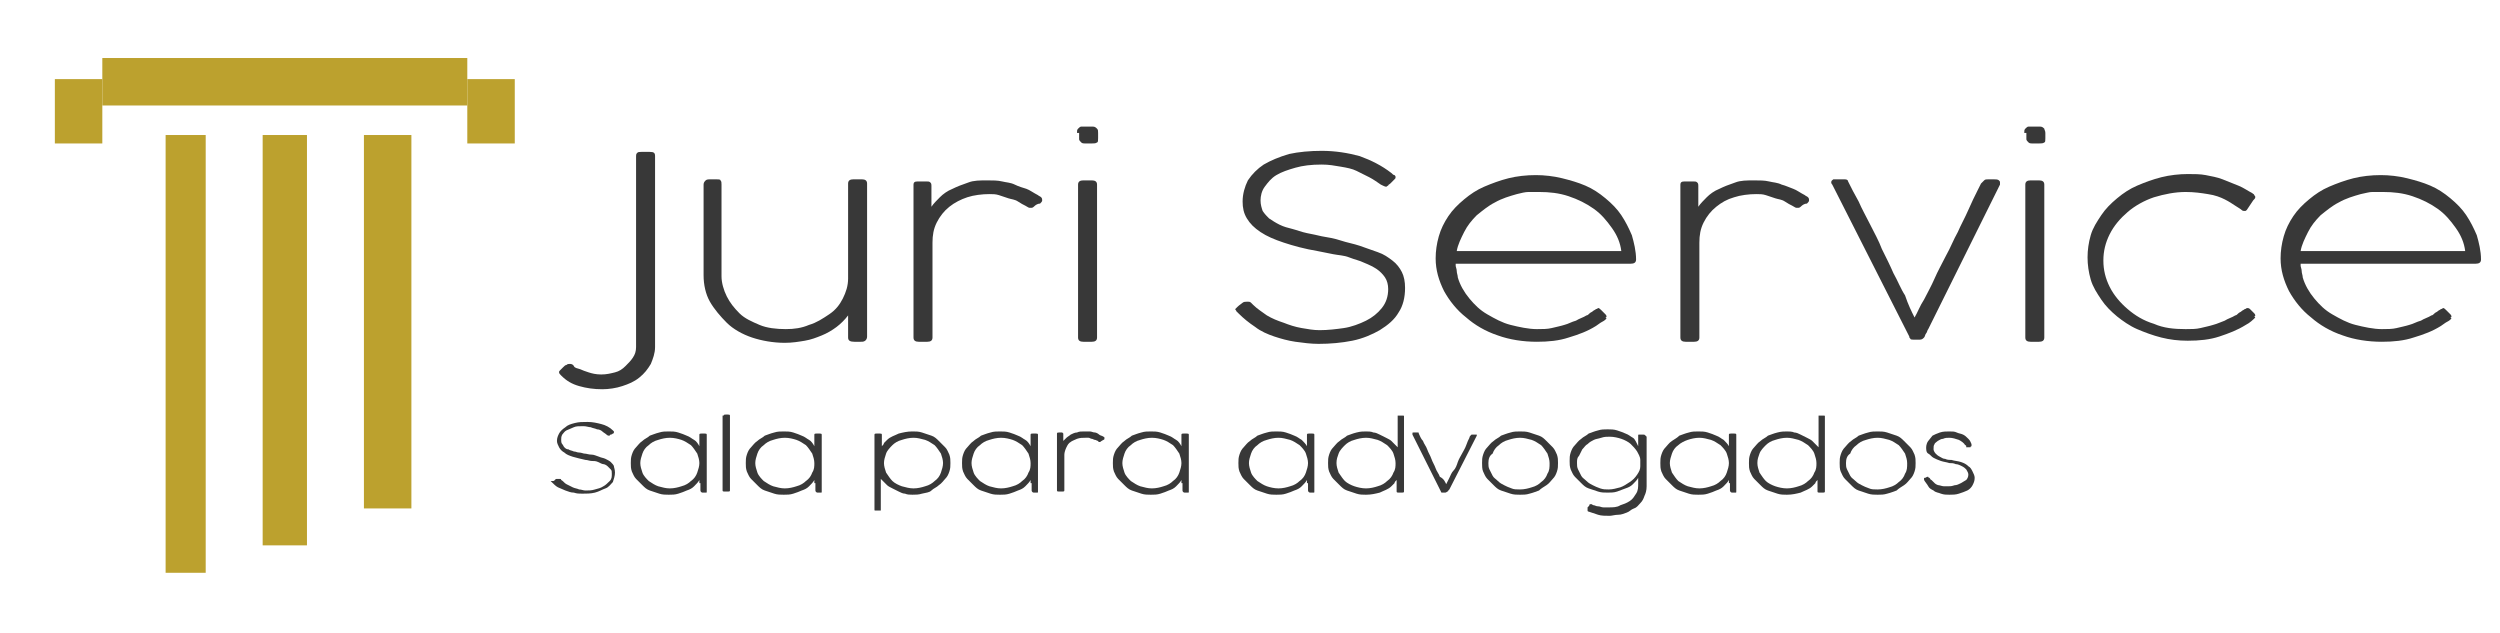 <?xml version="1.0" encoding="utf-8"?>
<!-- Generator: Adobe Illustrator 24.1.1, SVG Export Plug-In . SVG Version: 6.00 Build 0)  -->
<svg version="1.1" id="Camada_1" xmlns="http://www.w3.org/2000/svg" xmlns:xlink="http://www.w3.org/1999/xlink" x="0px" y="0px"
	 viewBox="0 0 237 60" style="enable-background:new 0 0 237 60;" xml:space="preserve">
<style type="text/css">
	.st0{fill:#BCA12E;}
	.st1{fill:#383838;}
</style>
<g>
	<rect x="5.2" y="7.5" class="st0" width="4.5" height="6.1"/>
	<rect x="9.7" y="5.5" class="st0" width="34.6" height="4.5"/>
	<rect x="44.3" y="7.5" class="st0" width="4.5" height="6.1"/>
	<rect x="15.7" y="12.8" class="st0" width="3.8" height="41.5"/>
	<rect x="24.9" y="12.8" class="st0" width="4.2" height="38.9"/>
	<rect x="34.5" y="12.8" class="st0" width="4.5" height="35.4"/>
</g>
<g>
	<path class="st1" d="M60.3,14.8c0-0.1,0-0.2,0.1-0.3c0.1-0.1,0.2-0.1,0.4-0.1h0.8c0.4,0,0.5,0.1,0.5,0.4v17.3c0,0.1,0,0.3,0,0.4
		c0,0.1,0,0.2,0,0.4c0,0.6-0.2,1.1-0.4,1.6c-0.3,0.5-0.6,0.9-1.1,1.3c-0.5,0.4-1,0.6-1.6,0.8c-0.6,0.2-1.3,0.3-1.9,0.3
		c-0.8,0-1.5-0.1-2.2-0.3s-1.2-0.5-1.7-1c-0.1-0.1-0.2-0.2-0.2-0.3c0-0.1,0-0.1,0.1-0.2c0.1-0.1,0.2-0.2,0.3-0.3
		c0.1-0.1,0.2-0.2,0.3-0.2c0.1-0.1,0.2-0.1,0.3-0.1c0.1,0,0.3,0,0.4,0.2s0.3,0.2,0.6,0.3c0.2,0.1,0.5,0.2,0.8,0.3
		c0.3,0.1,0.7,0.2,1.2,0.2c0.5,0,0.9-0.1,1.3-0.2s0.7-0.3,1-0.6s0.5-0.5,0.7-0.8c0.2-0.3,0.3-0.6,0.3-1V14.8z"/>
	<path class="st1" d="M80.4,30.6l0-0.7c-0.3,0.4-0.7,0.8-1.1,1.1s-0.9,0.6-1.4,0.8c-0.5,0.2-1,0.4-1.6,0.5c-0.6,0.1-1.2,0.2-1.9,0.2
		c-1.1,0-2.2-0.2-3.1-0.5s-1.8-0.8-2.4-1.4s-1.2-1.3-1.6-2s-0.6-1.6-0.6-2.5v-8.6c0-0.2,0.1-0.3,0.2-0.4s0.3-0.1,0.4-0.1h0.6
		c0.2,0,0.4,0,0.4,0.1c0.1,0.1,0.1,0.2,0.1,0.4v8.7c0,0.6,0.2,1.3,0.5,1.9c0.3,0.6,0.7,1.1,1.2,1.6s1.2,0.8,1.9,1.1
		c0.7,0.3,1.6,0.4,2.5,0.4c0.8,0,1.5-0.1,2.2-0.4c0.7-0.2,1.3-0.6,1.9-1s1-0.9,1.3-1.5c0.3-0.6,0.5-1.2,0.5-1.9v-9
		c0-0.3,0.2-0.4,0.5-0.4h0.8c0.3,0,0.5,0.1,0.5,0.4v14.5c0,0.3-0.2,0.5-0.5,0.5H81c-0.4,0-0.6-0.1-0.6-0.4V30.6z"/>
	<path class="st1" d="M98,19.6c0,0-0.1,0.1-0.2,0.1c-0.1,0-0.1,0-0.2,0c-0.1,0-0.2-0.1-0.4-0.2c-0.2-0.1-0.4-0.2-0.7-0.4
		s-0.6-0.2-0.9-0.3c-0.3-0.1-0.6-0.2-0.9-0.3c-0.3-0.1-0.6-0.1-0.9-0.1c-0.7,0-1.5,0.1-2.1,0.3s-1.2,0.5-1.7,0.9
		c-0.5,0.4-0.9,0.9-1.2,1.5s-0.4,1.2-0.4,1.9v9c0,0.3-0.2,0.4-0.5,0.4h-0.8c-0.3,0-0.5-0.1-0.5-0.4V17.5c0-0.2,0.1-0.3,0.4-0.3
		c0,0,0.1,0,0.1,0c0,0,0.1,0,0.1,0h0.6c0.2,0,0.3,0,0.4,0.1c0.1,0.1,0.1,0.2,0.1,0.3v2c0.2-0.3,0.5-0.6,0.8-0.9
		c0.3-0.3,0.7-0.6,1.2-0.8c0.4-0.2,0.9-0.4,1.5-0.6c0.5-0.2,1.1-0.2,1.8-0.2c0.5,0,1,0,1.4,0.1c0.4,0.1,0.8,0.1,1.2,0.3
		s0.8,0.3,1.1,0.4s0.7,0.4,1.1,0.6c0.1,0.1,0.2,0.1,0.3,0.2c0.1,0.1,0.1,0.2,0.1,0.3c0,0.1-0.1,0.2-0.2,0.3
		C98.4,19.3,98.2,19.4,98,19.6z"/>
	<path class="st1" d="M102.1,12.6c0-0.2,0-0.3,0.1-0.4c0.1-0.1,0.2-0.2,0.3-0.2h0.3h0.8c0.2,0,0.3,0.1,0.4,0.2s0.1,0.2,0.1,0.4v0.5
		c0,0.2,0,0.4-0.1,0.4c-0.1,0.1-0.3,0.1-0.5,0.1h-0.5c-0.3,0-0.4,0-0.5-0.1c-0.1-0.1-0.2-0.2-0.2-0.3V12.6z M102.2,17.5
		c0-0.3,0.2-0.4,0.5-0.4h0.8c0.3,0,0.5,0.1,0.5,0.4v14.5c0,0.3-0.2,0.4-0.5,0.4h-0.8c-0.3,0-0.5-0.1-0.5-0.4V17.5z"/>
	<path class="st1" d="M117.3,29.1c0.2-0.2,0.4-0.3,0.5-0.4c0.1-0.1,0.3-0.1,0.5-0.1c0.1,0,0.2,0,0.3,0.1s0.1,0.1,0.2,0.2
		c0.4,0.4,0.9,0.7,1.3,1c0.5,0.3,1,0.5,1.6,0.7c0.5,0.2,1.1,0.4,1.7,0.5c0.6,0.1,1.1,0.2,1.7,0.2c0.8,0,1.6-0.1,2.3-0.2
		s1.5-0.4,2.1-0.7c0.6-0.3,1.1-0.7,1.5-1.2c0.4-0.5,0.6-1.1,0.6-1.8c0-0.4-0.1-0.8-0.3-1.1c-0.2-0.3-0.5-0.6-0.8-0.8
		s-0.7-0.4-1.2-0.6c-0.4-0.2-0.9-0.3-1.4-0.5s-1-0.2-1.5-0.3c-0.5-0.1-1-0.2-1.5-0.3c-1.2-0.2-2.3-0.5-3.2-0.8s-1.6-0.6-2.2-1
		c-0.6-0.4-1-0.8-1.3-1.3c-0.3-0.5-0.4-1-0.4-1.6c0-0.7,0.2-1.4,0.5-2c0.4-0.6,0.9-1.1,1.5-1.5c0.7-0.4,1.4-0.7,2.4-1
		c0.9-0.2,2-0.3,3.1-0.3c1.3,0,2.5,0.2,3.6,0.5c1.1,0.4,2.1,0.9,3,1.6c0.1,0.1,0.2,0.2,0.3,0.2c0.1,0.1,0.1,0.1,0.1,0.2
		s0,0.1-0.1,0.2c-0.1,0.1-0.2,0.2-0.4,0.4c-0.1,0.1-0.2,0.1-0.2,0.2c-0.1,0-0.1,0.1-0.2,0.1c-0.1,0-0.3-0.1-0.5-0.2
		c-0.3-0.2-0.7-0.5-1.1-0.7c-0.4-0.2-0.8-0.4-1.2-0.6c-0.4-0.2-0.9-0.3-1.5-0.4s-1.1-0.2-1.8-0.2c-1,0-1.8,0.1-2.5,0.3
		c-0.7,0.2-1.3,0.4-1.8,0.7c-0.5,0.3-0.8,0.7-1.1,1.1s-0.4,0.9-0.4,1.3c0,0.4,0.1,0.7,0.2,1c0.2,0.3,0.4,0.5,0.6,0.7
		c0.3,0.2,0.6,0.4,1,0.6c0.4,0.2,0.8,0.3,1.2,0.4c0.4,0.1,0.9,0.3,1.4,0.4c0.5,0.1,1,0.2,1.4,0.3c0.6,0.1,1.2,0.2,1.8,0.4
		s1.2,0.3,1.8,0.5c0.6,0.2,1.1,0.4,1.7,0.6s1,0.5,1.4,0.8c0.4,0.3,0.7,0.7,0.9,1.1c0.2,0.4,0.3,0.9,0.3,1.5c0,0.9-0.2,1.7-0.6,2.3
		c-0.4,0.7-1,1.2-1.8,1.7c-0.7,0.4-1.6,0.8-2.6,1s-2.1,0.3-3.2,0.3c-0.7,0-1.5-0.1-2.2-0.2c-0.7-0.1-1.4-0.3-2-0.5
		c-0.6-0.2-1.3-0.5-1.8-0.9c-0.6-0.4-1.1-0.8-1.6-1.3c-0.1-0.1-0.1-0.1-0.2-0.2c0-0.1-0.1-0.1-0.1-0.2
		C117.2,29.2,117.2,29.2,117.3,29.1z"/>
	<path class="st1" d="M138,25.2c0,0.1,0.1,0.3,0.1,0.5c0,0.2,0.1,0.4,0.1,0.6c0.2,0.7,0.6,1.4,1.1,2s1,1.1,1.7,1.5
		c0.7,0.4,1.4,0.8,2.2,1c0.8,0.2,1.7,0.4,2.5,0.4c0.5,0,1,0,1.4-0.1s0.9-0.2,1.2-0.3c0.4-0.1,0.7-0.3,1.1-0.4c0.3-0.2,0.7-0.3,1-0.5
		c0.1,0,0.2-0.1,0.3-0.2s0.2-0.1,0.3-0.2c0.1-0.1,0.2-0.1,0.3-0.2c0.1,0,0.2-0.1,0.2-0.1c0.1,0,0.2,0.1,0.3,0.2
		c0.2,0.2,0.3,0.3,0.4,0.4c0.1,0.1,0.1,0.2,0.1,0.2c0,0,0,0.1-0.1,0.1c0,0,0.1,0.1,0.1,0.1c-0.1,0.1-0.2,0.2-0.4,0.3
		c-0.2,0.1-0.3,0.2-0.6,0.4c-0.8,0.5-1.6,0.8-2.6,1.1c-0.9,0.3-1.9,0.4-3,0.4c-1.3,0-2.6-0.2-3.7-0.6c-1.2-0.4-2.2-1-3-1.7
		c-0.9-0.7-1.6-1.6-2.1-2.5c-0.5-1-0.8-2-0.8-3.1c0-0.7,0.1-1.4,0.3-2.1c0.2-0.7,0.5-1.3,0.9-1.9c0.4-0.6,0.9-1.1,1.5-1.6
		s1.2-0.9,1.9-1.2c0.7-0.3,1.5-0.6,2.3-0.8c0.8-0.2,1.7-0.3,2.6-0.3c0.8,0,1.7,0.1,2.5,0.3c0.8,0.2,1.5,0.4,2.2,0.7
		c0.7,0.3,1.3,0.7,1.9,1.2c0.6,0.5,1.1,1,1.5,1.6c0.4,0.6,0.7,1.2,1,1.9c0.2,0.7,0.4,1.5,0.4,2.3v0c0,0,0,0,0,0c0,0,0,0,0,0
		c0,0.3-0.2,0.4-0.5,0.4H138z M143.8,18.4c-0.7,0.2-1.4,0.4-2.1,0.8c-0.6,0.3-1.2,0.8-1.7,1.2c-0.5,0.5-0.9,1-1.2,1.6
		c-0.3,0.6-0.6,1.2-0.7,1.8h15.6c-0.1-0.8-0.4-1.5-0.9-2.2c-0.5-0.7-1-1.3-1.7-1.8c-0.7-0.5-1.5-0.9-2.4-1.2s-1.8-0.4-2.8-0.4
		c-0.3,0-0.7,0-1,0C144.6,18.2,144.2,18.3,143.8,18.4z"/>
	<path class="st1" d="M170.7,19.6c0,0-0.1,0.1-0.2,0.1c-0.1,0-0.1,0-0.2,0c-0.1,0-0.2-0.1-0.4-0.2c-0.2-0.1-0.4-0.2-0.7-0.4
		s-0.6-0.2-0.9-0.3s-0.6-0.2-0.9-0.3s-0.6-0.1-0.9-0.1c-0.7,0-1.5,0.1-2.1,0.3c-0.7,0.2-1.2,0.5-1.7,0.9s-0.9,0.9-1.2,1.5
		c-0.3,0.6-0.4,1.2-0.4,1.9v9c0,0.3-0.2,0.4-0.5,0.4h-0.8c-0.3,0-0.5-0.1-0.5-0.4V17.5c0-0.2,0.1-0.3,0.4-0.3c0,0,0.1,0,0.1,0
		c0,0,0.1,0,0.1,0h0.6c0.2,0,0.3,0,0.4,0.1c0.1,0.1,0.1,0.2,0.1,0.3v2c0.2-0.3,0.5-0.6,0.8-0.9c0.3-0.3,0.7-0.6,1.2-0.8
		c0.4-0.2,0.9-0.4,1.5-0.6c0.5-0.2,1.1-0.2,1.8-0.2c0.5,0,1,0,1.4,0.1c0.4,0.1,0.8,0.1,1.2,0.3c0.4,0.1,0.8,0.3,1.1,0.4
		s0.7,0.4,1.1,0.6c0.1,0.1,0.2,0.1,0.3,0.2c0.1,0.1,0.1,0.2,0.1,0.3c0,0.1-0.1,0.2-0.2,0.3C171.1,19.3,170.9,19.4,170.7,19.6z"/>
	<path class="st1" d="M181.5,30.1c0.3-0.5,0.5-1.1,0.9-1.7c0.3-0.6,0.7-1.3,1-2c0.3-0.7,0.7-1.4,1.1-2.2c0.4-0.7,0.7-1.5,1.1-2.2
		c0.3-0.7,0.7-1.4,1-2.1s0.6-1.3,0.9-1.9c0.1-0.2,0.2-0.4,0.3-0.6c0.1-0.1,0.2-0.2,0.3-0.3c0.1-0.1,0.2-0.1,0.4-0.1
		c0.1,0,0.3,0,0.5,0c0.2,0,0.4,0,0.5,0.1s0.1,0.1,0.1,0.2c0,0,0,0.1,0,0.1c0,0,0,0.1,0,0.1l-6.8,13.7c-0.1,0.1-0.1,0.3-0.2,0.4
		s-0.1,0.3-0.2,0.4c-0.1,0.1-0.2,0.2-0.4,0.2c-0.2,0-0.4,0-0.6,0c-0.1,0-0.3,0-0.3-0.1c-0.1-0.1-0.1-0.1-0.1-0.2l-7.3-14.4
		c0,0-0.1-0.1-0.1-0.2c0-0.2,0.1-0.2,0.2-0.3c0.2,0,0.4,0,0.6,0c0.2,0,0.4,0,0.5,0c0.2,0,0.3,0.1,0.3,0.2c0.3,0.6,0.6,1.2,1,1.9
		c0.3,0.7,0.7,1.4,1.1,2.2c0.4,0.8,0.8,1.5,1.1,2.3c0.4,0.8,0.8,1.6,1.1,2.3c0.4,0.7,0.7,1.5,1.1,2.1
		C180.9,28.9,181.2,29.5,181.5,30.1z"/>
	<path class="st1" d="M191.9,12.6c0-0.2,0-0.3,0.1-0.4c0.1-0.1,0.2-0.2,0.3-0.2h0.3h0.8c0.2,0,0.3,0.1,0.4,0.2
		c0,0.1,0.1,0.2,0.1,0.4v0.5c0,0.2,0,0.4-0.1,0.4c-0.1,0.1-0.3,0.1-0.5,0.1h-0.5c-0.3,0-0.4,0-0.5-0.1c-0.1-0.1-0.2-0.2-0.2-0.3
		V12.6z M192,17.5c0-0.3,0.2-0.4,0.5-0.4h0.8c0.3,0,0.5,0.1,0.5,0.4v14.5c0,0.3-0.2,0.4-0.5,0.4h-0.8c-0.3,0-0.5-0.1-0.5-0.4V17.5z"
		/>
	<path class="st1" d="M213,19.9C212.9,19.9,212.9,19.9,213,19.9c-0.1,0.1-0.1,0.1-0.2,0.1c-0.1,0-0.2,0-0.3-0.1
		c-0.1-0.1-0.3-0.2-0.6-0.4s-0.6-0.4-1-0.6c-0.4-0.2-0.9-0.4-1.6-0.5c-0.6-0.1-1.3-0.2-2.1-0.2c-1,0-2,0.2-3,0.5
		c-0.9,0.3-1.8,0.8-2.5,1.4c-0.7,0.6-1.3,1.3-1.7,2.1c-0.4,0.8-0.6,1.6-0.6,2.5s0.2,1.7,0.6,2.5c0.4,0.8,1,1.5,1.7,2.1
		c0.7,0.6,1.5,1.1,2.5,1.4c0.9,0.4,1.9,0.5,3,0.5c0.5,0,1,0,1.4-0.1c0.4-0.1,0.9-0.2,1.2-0.3c0.4-0.1,0.8-0.3,1.1-0.4
		c0.3-0.2,0.7-0.3,1-0.5c0.1,0,0.2-0.1,0.3-0.2c0.1-0.1,0.2-0.1,0.3-0.2c0.1-0.1,0.2-0.1,0.3-0.2c0.1,0,0.2-0.1,0.2-0.1
		c0.1,0,0.2,0,0.3,0.1c0.2,0.2,0.3,0.3,0.4,0.4c0.1,0.1,0.1,0.2,0.1,0.2c0,0,0,0.1-0.1,0.1c0,0,0.1,0.1,0.1,0.1
		c-0.2,0.2-0.5,0.5-0.9,0.7c-0.8,0.5-1.6,0.8-2.5,1.1c-0.9,0.3-1.9,0.4-3,0.4c-0.9,0-1.7-0.1-2.5-0.3c-0.8-0.2-1.6-0.5-2.3-0.8
		c-0.7-0.3-1.4-0.8-1.9-1.2c-0.6-0.5-1.1-1-1.5-1.6c-0.4-0.6-0.8-1.2-1-1.9c-0.2-0.7-0.3-1.4-0.3-2.1c0-0.7,0.1-1.4,0.3-2.1
		c0.2-0.7,0.6-1.3,1-1.9c0.4-0.6,0.9-1.1,1.5-1.6s1.2-0.9,1.9-1.2c0.7-0.3,1.5-0.6,2.3-0.8c0.8-0.2,1.7-0.3,2.5-0.3
		c0.6,0,1.2,0,1.7,0.1s1.1,0.2,1.6,0.4s1,0.4,1.5,0.6c0.5,0.2,0.9,0.5,1.3,0.7v0l0,0c0.1,0.1,0.2,0.1,0.2,0.2
		c0.1,0.1,0.1,0.1,0.1,0.2c0,0.1-0.1,0.2-0.2,0.3L213,19.9z"/>
	<path class="st1" d="M218.1,25.2c0,0.1,0.1,0.3,0.1,0.5c0,0.2,0.1,0.4,0.1,0.6c0.2,0.7,0.6,1.4,1.1,2s1,1.1,1.7,1.5
		c0.7,0.4,1.4,0.8,2.2,1c0.8,0.2,1.7,0.4,2.5,0.4c0.5,0,1,0,1.4-0.1s0.9-0.2,1.2-0.3c0.4-0.1,0.7-0.3,1.1-0.4c0.3-0.2,0.7-0.3,1-0.5
		c0.1,0,0.2-0.1,0.3-0.2s0.2-0.1,0.3-0.2c0.1-0.1,0.2-0.1,0.3-0.2c0.1,0,0.2-0.1,0.2-0.1c0.1,0,0.2,0.1,0.3,0.2
		c0.2,0.2,0.3,0.3,0.4,0.4c0.1,0.1,0.1,0.2,0.1,0.2c0,0,0,0.1-0.1,0.1c0,0,0.1,0.1,0.1,0.1c-0.1,0.1-0.2,0.2-0.4,0.3
		c-0.2,0.1-0.3,0.2-0.6,0.4c-0.8,0.5-1.6,0.8-2.6,1.1c-0.9,0.3-1.9,0.4-3,0.4c-1.3,0-2.6-0.2-3.7-0.6c-1.2-0.4-2.2-1-3-1.7
		c-0.9-0.7-1.6-1.6-2.1-2.5c-0.5-1-0.8-2-0.8-3.1c0-0.7,0.1-1.4,0.3-2.1c0.2-0.7,0.5-1.3,0.9-1.9c0.4-0.6,0.9-1.1,1.5-1.6
		s1.2-0.9,1.9-1.2c0.7-0.3,1.5-0.6,2.3-0.8c0.8-0.2,1.7-0.3,2.6-0.3c0.8,0,1.7,0.1,2.5,0.3c0.8,0.2,1.5,0.4,2.2,0.7
		c0.7,0.3,1.3,0.7,1.9,1.2c0.6,0.5,1.1,1,1.5,1.6c0.4,0.6,0.7,1.2,1,1.9c0.2,0.7,0.4,1.5,0.4,2.3v0c0,0,0,0,0,0c0,0,0,0,0,0
		c0,0.3-0.2,0.4-0.5,0.4H218.1z M223.8,18.4c-0.7,0.2-1.4,0.4-2.1,0.8c-0.6,0.3-1.2,0.8-1.7,1.2c-0.5,0.5-0.9,1-1.2,1.6
		c-0.3,0.6-0.6,1.2-0.7,1.8h15.6c-0.1-0.8-0.4-1.5-0.9-2.2c-0.5-0.7-1-1.3-1.7-1.8c-0.7-0.5-1.5-0.9-2.4-1.2s-1.8-0.4-2.8-0.4
		c-0.3,0-0.7,0-1,0C224.6,18.2,224.3,18.3,223.8,18.4z"/>
</g>
<g>
	<path class="st1" d="M52.6,45.5c0.1-0.1,0.1-0.1,0.2-0.1c0,0,0.1,0,0.2,0c0,0,0.1,0,0.1,0c0,0,0.1,0,0.1,0.1
		c0.2,0.1,0.3,0.3,0.5,0.4c0.2,0.1,0.4,0.2,0.6,0.3c0.2,0.1,0.4,0.1,0.6,0.2c0.2,0,0.4,0.1,0.6,0.1c0.3,0,0.6,0,0.9-0.1
		c0.3-0.1,0.5-0.1,0.8-0.3c0.2-0.1,0.4-0.3,0.6-0.5s0.2-0.4,0.2-0.7c0-0.2,0-0.3-0.1-0.4c-0.1-0.1-0.2-0.2-0.3-0.3
		c-0.1-0.1-0.3-0.2-0.4-0.2s-0.3-0.1-0.5-0.2s-0.4-0.1-0.6-0.1c-0.2,0-0.4-0.1-0.6-0.1c-0.5-0.1-0.8-0.2-1.2-0.3
		c-0.3-0.1-0.6-0.2-0.8-0.4c-0.2-0.1-0.4-0.3-0.5-0.5c-0.1-0.2-0.2-0.4-0.2-0.6c0-0.3,0.1-0.5,0.2-0.7c0.1-0.2,0.3-0.4,0.6-0.6
		c0.2-0.2,0.5-0.3,0.9-0.4s0.7-0.1,1.2-0.1c0.5,0,0.9,0.1,1.3,0.2c0.4,0.1,0.8,0.3,1.1,0.6c0,0,0.1,0.1,0.1,0.1c0,0,0,0,0,0.1
		c0,0,0,0.1-0.1,0.1c0,0-0.1,0.1-0.2,0.1c0,0-0.1,0-0.1,0.1c0,0,0,0-0.1,0c0,0-0.1,0-0.2-0.1c-0.1-0.1-0.3-0.2-0.4-0.3
		c-0.1-0.1-0.3-0.2-0.5-0.2c-0.2-0.1-0.4-0.1-0.6-0.2c-0.2,0-0.4-0.1-0.7-0.1c-0.4,0-0.7,0-0.9,0.1s-0.5,0.2-0.7,0.3
		c-0.2,0.1-0.3,0.3-0.4,0.4c-0.1,0.2-0.1,0.3-0.1,0.5c0,0.1,0,0.3,0.1,0.4s0.1,0.2,0.2,0.3s0.2,0.2,0.4,0.2c0.1,0.1,0.3,0.1,0.5,0.2
		c0.2,0,0.3,0.1,0.5,0.1c0.2,0,0.4,0.1,0.5,0.1c0.2,0,0.4,0.1,0.7,0.1c0.2,0,0.4,0.1,0.7,0.2c0.2,0.1,0.4,0.1,0.6,0.2
		c0.2,0.1,0.4,0.2,0.5,0.3c0.1,0.1,0.3,0.3,0.3,0.4s0.1,0.3,0.1,0.6c0,0.3-0.1,0.6-0.2,0.9c-0.2,0.2-0.4,0.5-0.7,0.6s-0.6,0.3-1,0.4
		c-0.4,0.1-0.8,0.1-1.2,0.1c-0.3,0-0.5,0-0.8-0.1c-0.3,0-0.5-0.1-0.8-0.2c-0.2-0.1-0.5-0.2-0.7-0.3c-0.2-0.1-0.4-0.3-0.6-0.5
		c0,0,0,0-0.1-0.1C52.6,45.6,52.5,45.6,52.6,45.5C52.5,45.5,52.6,45.5,52.6,45.5z"/>
	<path class="st1" d="M66.3,45.8l0-0.3c-0.1,0.2-0.3,0.4-0.5,0.6c-0.2,0.2-0.4,0.3-0.7,0.4c-0.2,0.1-0.5,0.2-0.8,0.3
		c-0.3,0.1-0.6,0.1-0.9,0.1c-0.3,0-0.6,0-0.9-0.1s-0.6-0.2-0.9-0.3c-0.3-0.1-0.5-0.3-0.7-0.5s-0.4-0.4-0.6-0.6
		c-0.2-0.2-0.3-0.5-0.4-0.7c-0.1-0.3-0.1-0.5-0.1-0.8c0-0.3,0-0.5,0.1-0.8c0.1-0.3,0.2-0.5,0.4-0.7c0.2-0.2,0.3-0.4,0.6-0.6
		c0.2-0.2,0.5-0.3,0.7-0.5c0.3-0.1,0.5-0.2,0.9-0.3c0.3-0.1,0.6-0.1,0.9-0.1c0.3,0,0.6,0,0.9,0.1c0.3,0.1,0.6,0.2,0.8,0.3
		c0.3,0.1,0.5,0.3,0.7,0.4s0.4,0.4,0.5,0.6v-0.3v-0.8c0-0.1,0.1-0.1,0.2-0.1h0.3c0.1,0,0.2,0,0.2,0.1v5.4c0,0.1,0,0.1-0.1,0.1
		s-0.1,0-0.1,0h-0.2c-0.1,0-0.2-0.1-0.2-0.2V45.8z M66.3,43.9c0-0.3-0.1-0.6-0.2-0.9c-0.2-0.3-0.4-0.6-0.6-0.8
		c-0.3-0.2-0.6-0.4-0.9-0.5s-0.7-0.2-1.1-0.2h0c-0.4,0-0.8,0.1-1.1,0.2c-0.4,0.1-0.7,0.3-0.9,0.5c-0.3,0.2-0.5,0.5-0.6,0.8
		s-0.2,0.6-0.2,0.9c0,0.3,0.1,0.6,0.2,0.9s0.4,0.6,0.6,0.8c0.3,0.2,0.6,0.4,0.9,0.5c0.4,0.1,0.7,0.2,1.1,0.2c0.4,0,0.8-0.1,1.1-0.2
		c0.4-0.1,0.7-0.3,0.9-0.5c0.3-0.2,0.5-0.5,0.6-0.8C66.2,44.5,66.3,44.2,66.3,43.9z"/>
	<path class="st1" d="M68.6,39.4c0-0.1,0.1-0.1,0.2-0.1H69c0.1,0,0.2,0,0.2,0.1v7.1c0,0.1-0.1,0.1-0.2,0.1h-0.3
		c-0.1,0-0.2,0-0.2-0.1V39.4z"/>
	<path class="st1" d="M77.2,45.8l0-0.3c-0.1,0.2-0.3,0.4-0.5,0.6c-0.2,0.2-0.4,0.3-0.7,0.4c-0.2,0.1-0.5,0.2-0.8,0.3
		c-0.3,0.1-0.6,0.1-0.9,0.1c-0.3,0-0.6,0-0.9-0.1s-0.6-0.2-0.9-0.3c-0.3-0.1-0.5-0.3-0.7-0.5s-0.4-0.4-0.6-0.6
		c-0.2-0.2-0.3-0.5-0.4-0.7c-0.1-0.3-0.1-0.5-0.1-0.8c0-0.3,0-0.5,0.1-0.8c0.1-0.3,0.2-0.5,0.4-0.7c0.2-0.2,0.3-0.4,0.6-0.6
		c0.2-0.2,0.5-0.3,0.7-0.5c0.3-0.1,0.5-0.2,0.9-0.3c0.3-0.1,0.6-0.1,0.9-0.1c0.3,0,0.6,0,0.9,0.1c0.3,0.1,0.6,0.2,0.8,0.3
		c0.3,0.1,0.5,0.3,0.7,0.4s0.4,0.4,0.5,0.6v-0.3v-0.8c0-0.1,0.1-0.1,0.2-0.1h0.3c0.1,0,0.2,0,0.2,0.1v5.4c0,0.1,0,0.1-0.1,0.1
		s-0.1,0-0.1,0h-0.2c-0.1,0-0.2-0.1-0.2-0.2V45.8z M77.2,43.9c0-0.3-0.1-0.6-0.2-0.9c-0.2-0.3-0.4-0.6-0.6-0.8
		c-0.3-0.2-0.6-0.4-0.9-0.5s-0.7-0.2-1.1-0.2h0c-0.4,0-0.8,0.1-1.1,0.2c-0.4,0.1-0.7,0.3-0.9,0.5c-0.3,0.2-0.5,0.5-0.6,0.8
		s-0.2,0.6-0.2,0.9c0,0.3,0.1,0.6,0.2,0.9s0.4,0.6,0.6,0.8c0.3,0.2,0.6,0.4,0.9,0.5c0.4,0.1,0.7,0.2,1.1,0.2c0.4,0,0.8-0.1,1.1-0.2
		c0.4-0.1,0.7-0.3,0.9-0.5c0.3-0.2,0.5-0.5,0.6-0.8C77.2,44.5,77.2,44.2,77.2,43.9z"/>
	<path class="st1" d="M82.9,41.2c0-0.1,0.1-0.1,0.2-0.1h0.3c0.1,0,0.2,0,0.2,0.1v1.1c0.1-0.1,0.2-0.2,0.2-0.3
		c0.1-0.1,0.2-0.2,0.3-0.3c0.3-0.3,0.7-0.4,1.1-0.6c0.4-0.1,0.8-0.2,1.3-0.2c0.3,0,0.6,0,0.9,0.1c0.3,0.1,0.6,0.2,0.9,0.3
		s0.5,0.3,0.7,0.5c0.2,0.2,0.4,0.4,0.6,0.6c0.2,0.2,0.3,0.5,0.4,0.7c0.1,0.3,0.1,0.5,0.1,0.8c0,0.3,0,0.5-0.1,0.8
		c-0.1,0.3-0.2,0.5-0.4,0.7c-0.2,0.2-0.3,0.4-0.6,0.6c-0.2,0.2-0.5,0.3-0.7,0.5s-0.5,0.2-0.9,0.3c-0.3,0.1-0.6,0.1-0.9,0.1
		c-0.2,0-0.5,0-0.7-0.1c-0.2,0-0.4-0.1-0.6-0.2s-0.4-0.2-0.6-0.3c-0.2-0.1-0.4-0.2-0.5-0.3c-0.1-0.1-0.2-0.2-0.3-0.3
		c-0.1-0.1-0.2-0.2-0.3-0.3v2.9c0,0,0,0,0,0.1c0,0,0,0-0.1,0l-0.4,0c-0.1,0-0.1,0-0.1-0.1V41.2z M89.4,43.9c0-0.3-0.1-0.6-0.2-0.9
		c-0.2-0.3-0.4-0.6-0.6-0.8c-0.3-0.2-0.6-0.4-0.9-0.5c-0.4-0.1-0.7-0.2-1.1-0.2c-0.4,0-0.8,0.1-1.1,0.2c-0.4,0.1-0.7,0.3-0.9,0.5
		s-0.5,0.5-0.6,0.8s-0.2,0.6-0.2,0.9c0,0.3,0.1,0.6,0.2,0.9c0.2,0.3,0.4,0.6,0.6,0.8s0.6,0.4,0.9,0.5c0.4,0.1,0.7,0.2,1.1,0.2
		c0.4,0,0.8-0.1,1.1-0.2c0.4-0.1,0.7-0.3,0.9-0.5c0.3-0.2,0.5-0.5,0.6-0.8S89.4,44.2,89.4,43.9z"/>
	<path class="st1" d="M97.7,45.8l0-0.3c-0.1,0.2-0.3,0.4-0.5,0.6c-0.2,0.2-0.4,0.3-0.7,0.4c-0.2,0.1-0.5,0.2-0.8,0.3
		c-0.3,0.1-0.6,0.1-0.9,0.1c-0.3,0-0.6,0-0.9-0.1s-0.6-0.2-0.9-0.3c-0.3-0.1-0.5-0.3-0.7-0.5s-0.4-0.4-0.6-0.6
		c-0.2-0.2-0.3-0.5-0.4-0.7c-0.1-0.3-0.1-0.5-0.1-0.8c0-0.3,0-0.5,0.1-0.8c0.1-0.3,0.2-0.5,0.4-0.7c0.2-0.2,0.3-0.4,0.6-0.6
		c0.2-0.2,0.5-0.3,0.7-0.5c0.3-0.1,0.5-0.2,0.9-0.3c0.3-0.1,0.6-0.1,0.9-0.1c0.3,0,0.6,0,0.9,0.1c0.3,0.1,0.6,0.2,0.8,0.3
		c0.3,0.1,0.5,0.3,0.7,0.4s0.4,0.4,0.5,0.6v-0.3v-0.8c0-0.1,0.1-0.1,0.2-0.1h0.3c0.1,0,0.2,0,0.2,0.1v5.4c0,0.1,0,0.1-0.1,0.1
		s-0.1,0-0.1,0h-0.2c-0.1,0-0.2-0.1-0.2-0.2V45.8z M97.7,43.9c0-0.3-0.1-0.6-0.2-0.9c-0.2-0.3-0.4-0.6-0.6-0.8
		c-0.3-0.2-0.6-0.4-0.9-0.5s-0.7-0.2-1.1-0.2h0c-0.4,0-0.8,0.1-1.1,0.2c-0.4,0.1-0.7,0.3-0.9,0.5c-0.3,0.2-0.5,0.5-0.6,0.8
		s-0.2,0.6-0.2,0.9c0,0.3,0.1,0.6,0.2,0.9s0.4,0.6,0.6,0.8c0.3,0.2,0.6,0.4,0.9,0.5c0.4,0.1,0.7,0.2,1.1,0.2c0.4,0,0.8-0.1,1.1-0.2
		c0.4-0.1,0.7-0.3,0.9-0.5c0.3-0.2,0.5-0.5,0.6-0.8C97.7,44.5,97.7,44.2,97.7,43.9z"/>
	<path class="st1" d="M104.3,41.9C104.2,42,104.2,42,104.3,41.9c-0.1,0-0.1,0-0.1,0c0,0-0.1,0-0.1-0.1c-0.1,0-0.2-0.1-0.3-0.1
		s-0.2-0.1-0.3-0.1c-0.1,0-0.2-0.1-0.3-0.1s-0.2,0-0.3,0c-0.3,0-0.5,0-0.8,0.1c-0.2,0.1-0.5,0.2-0.6,0.3c-0.2,0.1-0.3,0.3-0.4,0.5
		c-0.1,0.2-0.2,0.5-0.2,0.7v3.4c0,0.1-0.1,0.1-0.2,0.1h-0.3c-0.1,0-0.2,0-0.2-0.1v-5.4c0-0.1,0.1-0.1,0.2-0.1c0,0,0,0,0,0
		c0,0,0,0,0,0h0.2c0.1,0,0.1,0,0.1,0c0,0,0.1,0.1,0.1,0.1v0.7c0.1-0.1,0.2-0.2,0.3-0.3c0.1-0.1,0.3-0.2,0.4-0.3
		c0.2-0.1,0.4-0.2,0.6-0.2c0.2-0.1,0.4-0.1,0.7-0.1c0.2,0,0.4,0,0.5,0c0.2,0,0.3,0.1,0.5,0.1c0.1,0,0.3,0.1,0.4,0.2s0.3,0.1,0.4,0.2
		c0,0,0.1,0,0.1,0.1c0,0,0,0.1,0,0.1c0,0,0,0.1-0.1,0.1C104.4,41.8,104.3,41.9,104.3,41.9z"/>
	<path class="st1" d="M112,45.8l0-0.3c-0.1,0.2-0.3,0.4-0.5,0.6c-0.2,0.2-0.4,0.3-0.7,0.4c-0.2,0.1-0.5,0.2-0.8,0.3
		c-0.3,0.1-0.6,0.1-0.9,0.1c-0.3,0-0.6,0-0.9-0.1s-0.6-0.2-0.9-0.3c-0.3-0.1-0.5-0.3-0.7-0.5s-0.4-0.4-0.6-0.6
		c-0.2-0.2-0.3-0.5-0.4-0.7c-0.1-0.3-0.1-0.5-0.1-0.8c0-0.3,0-0.5,0.1-0.8c0.1-0.3,0.2-0.5,0.4-0.7c0.2-0.2,0.3-0.4,0.6-0.6
		c0.2-0.2,0.5-0.3,0.7-0.5c0.3-0.1,0.5-0.2,0.9-0.3c0.3-0.1,0.6-0.1,0.9-0.1c0.3,0,0.6,0,0.9,0.1c0.3,0.1,0.6,0.2,0.8,0.3
		c0.3,0.1,0.5,0.3,0.7,0.4s0.4,0.4,0.5,0.6v-0.3v-0.8c0-0.1,0.1-0.1,0.2-0.1h0.3c0.1,0,0.2,0,0.2,0.1v5.4c0,0.1,0,0.1-0.1,0.1
		s-0.1,0-0.1,0h-0.2c-0.1,0-0.2-0.1-0.2-0.2V45.8z M112,43.9c0-0.3-0.1-0.6-0.2-0.9c-0.2-0.3-0.4-0.6-0.6-0.8
		c-0.3-0.2-0.6-0.4-0.9-0.5s-0.7-0.2-1.1-0.2h0c-0.4,0-0.8,0.1-1.1,0.2c-0.4,0.1-0.7,0.3-0.9,0.5c-0.3,0.2-0.5,0.5-0.6,0.8
		s-0.2,0.6-0.2,0.9c0,0.3,0.1,0.6,0.2,0.9s0.4,0.6,0.6,0.8c0.3,0.2,0.6,0.4,0.9,0.5c0.4,0.1,0.7,0.2,1.1,0.2c0.4,0,0.8-0.1,1.1-0.2
		c0.4-0.1,0.7-0.3,0.9-0.5c0.3-0.2,0.5-0.5,0.6-0.8C111.9,44.5,112,44.2,112,43.9z"/>
	<path class="st1" d="M123.9,45.8l0-0.3c-0.1,0.2-0.3,0.4-0.5,0.6c-0.2,0.2-0.4,0.3-0.7,0.4c-0.2,0.1-0.5,0.2-0.8,0.3
		c-0.3,0.1-0.6,0.1-0.9,0.1c-0.3,0-0.6,0-0.9-0.1c-0.3-0.1-0.6-0.2-0.9-0.3c-0.3-0.1-0.5-0.3-0.7-0.5s-0.4-0.4-0.6-0.6
		c-0.2-0.2-0.3-0.5-0.4-0.7c-0.1-0.3-0.1-0.5-0.1-0.8c0-0.3,0-0.5,0.1-0.8c0.1-0.3,0.2-0.5,0.4-0.7c0.2-0.2,0.3-0.4,0.6-0.6
		c0.2-0.2,0.5-0.3,0.7-0.5c0.3-0.1,0.5-0.2,0.9-0.3c0.3-0.1,0.6-0.1,0.9-0.1c0.3,0,0.6,0,0.9,0.1c0.3,0.1,0.6,0.2,0.8,0.3
		c0.3,0.1,0.5,0.3,0.7,0.4c0.2,0.2,0.4,0.4,0.5,0.6v-0.3v-0.8c0-0.1,0.1-0.1,0.2-0.1h0.3c0.1,0,0.2,0,0.2,0.1v5.4
		c0,0.1,0,0.1-0.1,0.1s-0.1,0-0.1,0h-0.2c-0.1,0-0.2-0.1-0.2-0.2V45.8z M124,43.9c0-0.3-0.1-0.6-0.2-0.9s-0.4-0.6-0.6-0.8
		c-0.3-0.2-0.6-0.4-0.9-0.5c-0.4-0.1-0.7-0.2-1.1-0.2h0c-0.4,0-0.8,0.1-1.1,0.2c-0.4,0.1-0.7,0.3-0.9,0.5c-0.3,0.2-0.5,0.5-0.6,0.8
		s-0.2,0.6-0.2,0.9c0,0.3,0.1,0.6,0.2,0.9s0.4,0.6,0.6,0.8c0.3,0.2,0.6,0.4,0.9,0.5c0.3,0.1,0.7,0.2,1.1,0.2c0.4,0,0.8-0.1,1.1-0.2
		c0.4-0.1,0.7-0.3,0.9-0.5c0.3-0.2,0.5-0.5,0.6-0.8C123.9,44.5,124,44.2,124,43.9z"/>
	<path class="st1" d="M133.1,46.6c0,0.1-0.1,0.1-0.2,0.1h-0.3c-0.1,0-0.2,0-0.2-0.1v-0.8l0-0.3c-0.1,0.1-0.2,0.2-0.2,0.3
		c-0.1,0.1-0.2,0.2-0.3,0.3c-0.3,0.3-0.7,0.4-1.1,0.6c-0.4,0.1-0.8,0.2-1.3,0.2c-0.3,0-0.6,0-0.9-0.1s-0.6-0.2-0.9-0.3
		c-0.3-0.1-0.5-0.3-0.7-0.5s-0.4-0.4-0.6-0.6s-0.3-0.5-0.4-0.7c-0.1-0.3-0.1-0.5-0.1-0.8c0-0.3,0-0.5,0.1-0.8
		c0.1-0.3,0.2-0.5,0.4-0.7s0.3-0.4,0.6-0.6c0.2-0.2,0.5-0.3,0.7-0.5c0.3-0.1,0.5-0.2,0.9-0.3s0.6-0.1,0.9-0.1c0.2,0,0.5,0,0.7,0.1
		c0.2,0,0.4,0.1,0.6,0.2c0.2,0.1,0.4,0.2,0.6,0.3c0.2,0.1,0.4,0.2,0.5,0.3c0.1,0.1,0.2,0.2,0.3,0.3c0.1,0.1,0.2,0.2,0.3,0.3v-2.9
		c0,0,0,0,0-0.1c0,0,0,0,0.1,0l0.4,0c0.1,0,0.1,0,0.1,0.1V46.6z M126.7,43.9c0,0.3,0.1,0.6,0.2,0.9c0.2,0.3,0.4,0.6,0.6,0.8
		s0.6,0.4,0.9,0.5s0.7,0.2,1.1,0.2c0.4,0,0.8-0.1,1.1-0.2c0.4-0.1,0.7-0.3,0.9-0.5c0.3-0.2,0.5-0.5,0.6-0.8c0.2-0.3,0.2-0.6,0.2-0.9
		c0-0.3-0.1-0.6-0.2-0.9s-0.4-0.6-0.6-0.8c-0.3-0.2-0.6-0.4-0.9-0.5c-0.4-0.1-0.7-0.2-1.1-0.2s-0.8,0.1-1.1,0.2
		c-0.4,0.1-0.7,0.3-0.9,0.5s-0.5,0.5-0.6,0.8S126.7,43.5,126.7,43.9z"/>
	<path class="st1" d="M137.1,45.9c0.1-0.2,0.2-0.4,0.3-0.6c0.1-0.2,0.2-0.5,0.4-0.7s0.3-0.5,0.4-0.8c0.1-0.3,0.3-0.6,0.4-0.8
		s0.3-0.5,0.4-0.8c0.1-0.3,0.2-0.5,0.3-0.7c0-0.1,0.1-0.2,0.1-0.2s0.1-0.1,0.1-0.1c0,0,0.1,0,0.1,0c0.1,0,0.1,0,0.2,0
		c0.1,0,0.1,0,0.2,0c0,0,0,0,0,0.1c0,0,0,0,0,0c0,0,0,0,0,0l-2.6,5.1c0,0-0.1,0.1-0.1,0.1s0,0.1-0.1,0.1c0,0-0.1,0.1-0.2,0.1
		s-0.1,0-0.2,0c-0.1,0-0.1,0-0.1,0c0,0-0.1,0-0.1-0.1l-2.7-5.4c0,0,0,0,0-0.1c0-0.1,0-0.1,0.1-0.1s0.1,0,0.2,0c0.1,0,0.1,0,0.2,0
		c0.1,0,0.1,0,0.1,0.1c0.1,0.2,0.2,0.5,0.4,0.7c0.1,0.3,0.3,0.5,0.4,0.8s0.3,0.6,0.4,0.9s0.3,0.6,0.4,0.9c0.1,0.3,0.3,0.5,0.4,0.8
		C136.9,45.4,137,45.7,137.1,45.9z"/>
	<path class="st1" d="M140.5,43.9c0-0.3,0-0.5,0.1-0.8s0.2-0.5,0.4-0.7s0.3-0.4,0.6-0.6c0.2-0.2,0.5-0.3,0.7-0.5
		c0.3-0.1,0.5-0.2,0.9-0.3c0.3-0.1,0.6-0.1,0.9-0.1s0.6,0,0.9,0.1c0.3,0.1,0.6,0.2,0.9,0.3c0.3,0.1,0.5,0.3,0.7,0.5
		c0.2,0.2,0.4,0.4,0.6,0.6s0.3,0.5,0.4,0.7c0.1,0.3,0.1,0.5,0.1,0.8c0,0.3,0,0.5-0.1,0.8c-0.1,0.3-0.2,0.5-0.4,0.7s-0.3,0.4-0.6,0.6
		s-0.5,0.3-0.7,0.5c-0.3,0.1-0.5,0.2-0.9,0.3c-0.3,0.1-0.6,0.1-0.9,0.1s-0.6,0-0.9-0.1c-0.3-0.1-0.6-0.2-0.9-0.3
		c-0.3-0.1-0.5-0.3-0.7-0.5s-0.4-0.4-0.6-0.6s-0.3-0.5-0.4-0.7S140.5,44.1,140.5,43.9z M141.1,43.9c0,0.2,0,0.4,0.1,0.6
		c0.1,0.2,0.2,0.4,0.3,0.6c0.1,0.2,0.3,0.3,0.5,0.5s0.4,0.3,0.6,0.4c0.2,0.1,0.4,0.2,0.7,0.3c0.2,0.1,0.5,0.1,0.8,0.1
		c0.4,0,0.8-0.1,1.1-0.2c0.4-0.1,0.7-0.3,0.9-0.5c0.3-0.2,0.5-0.5,0.6-0.8c0.2-0.3,0.2-0.6,0.2-1c0-0.3-0.1-0.6-0.2-0.9
		c-0.2-0.3-0.4-0.6-0.6-0.8c-0.3-0.2-0.6-0.4-0.9-0.5c-0.4-0.1-0.7-0.2-1.1-0.2c-0.4,0-0.8,0.1-1.1,0.2c-0.4,0.1-0.7,0.3-0.9,0.5
		c-0.3,0.2-0.5,0.5-0.6,0.8C141.2,43.2,141.1,43.5,141.1,43.9z"/>
	<path class="st1" d="M155.3,42.3c0,0,0-0.1,0-0.1c0,0,0-0.1,0-0.1v-0.8c0-0.1,0-0.1,0.1-0.1c0,0,0.1,0,0.2,0h0.2
		c0.1,0,0.1,0,0.2,0.1c0,0,0.1,0.1,0.1,0.1v4.7c0,0,0,0,0,0c0,0,0,0,0,0c0,0.4-0.1,0.7-0.2,0.9c-0.1,0.3-0.2,0.5-0.4,0.7
		c-0.2,0.2-0.3,0.4-0.6,0.5s-0.4,0.3-0.7,0.4c-0.3,0.1-0.5,0.2-0.8,0.2c-0.3,0-0.6,0.1-0.8,0.1c-0.4,0-0.8,0-1.1-0.1
		c-0.3-0.1-0.6-0.2-0.9-0.3c0,0-0.1,0-0.1-0.1c0,0,0,0,0-0.1c0,0,0,0,0-0.1c0,0,0,0,0-0.1c0,0,0,0,0.1-0.1c0,0,0.1-0.1,0.1-0.2
		c0,0,0,0,0.1,0c0,0,0.1,0,0.1,0c0,0,0.1,0.1,0.2,0.1s0.2,0.1,0.4,0.1c0.2,0,0.3,0.1,0.5,0.1c0.2,0,0.4,0,0.5,0c0.4,0,0.8,0,1.1-0.2
		c0.3-0.1,0.6-0.2,0.9-0.4c0.3-0.2,0.4-0.4,0.6-0.7s0.2-0.6,0.2-1v-0.5c-0.1,0.2-0.3,0.4-0.5,0.6c-0.2,0.2-0.4,0.3-0.7,0.4
		c-0.3,0.1-0.5,0.2-0.8,0.3c-0.3,0.1-0.6,0.1-0.9,0.1c-0.3,0-0.6,0-0.9-0.1c-0.3-0.1-0.6-0.2-0.9-0.3c-0.3-0.1-0.5-0.3-0.7-0.5
		c-0.2-0.2-0.4-0.4-0.6-0.6s-0.3-0.5-0.4-0.7c-0.1-0.3-0.1-0.5-0.1-0.8c0-0.3,0-0.5,0.1-0.8s0.2-0.5,0.4-0.7s0.3-0.4,0.6-0.6
		c0.2-0.2,0.5-0.3,0.7-0.5c0.3-0.1,0.5-0.2,0.9-0.3c0.3-0.1,0.6-0.1,0.9-0.1c0.3,0,0.6,0,0.9,0.1s0.6,0.2,0.8,0.3
		c0.3,0.1,0.5,0.3,0.7,0.4S155.2,42.1,155.3,42.3z M149.5,43.9c0,0.2,0,0.4,0.1,0.6s0.2,0.4,0.3,0.6c0.1,0.2,0.3,0.3,0.5,0.5
		c0.2,0.2,0.4,0.3,0.6,0.4c0.2,0.1,0.4,0.2,0.7,0.3s0.5,0.1,0.8,0.1c0.4,0,0.7-0.1,1.1-0.2c0.3-0.1,0.6-0.3,0.9-0.5s0.5-0.4,0.7-0.7
		c0.2-0.3,0.3-0.5,0.3-0.8v-0.6c0-0.3-0.2-0.6-0.3-0.8c-0.2-0.3-0.4-0.5-0.6-0.7s-0.6-0.4-0.9-0.5c-0.3-0.1-0.7-0.2-1.1-0.2
		c-0.3,0-0.5,0-0.8,0.1s-0.5,0.1-0.7,0.2s-0.4,0.2-0.6,0.4c-0.2,0.1-0.3,0.3-0.5,0.5c-0.1,0.2-0.2,0.4-0.3,0.6
		C149.5,43.4,149.5,43.6,149.5,43.9z"/>
	<path class="st1" d="M163.9,45.8l0-0.3c-0.1,0.2-0.3,0.4-0.5,0.6c-0.2,0.2-0.4,0.3-0.7,0.4c-0.2,0.1-0.5,0.2-0.8,0.3
		c-0.3,0.1-0.6,0.1-0.9,0.1c-0.3,0-0.6,0-0.9-0.1c-0.3-0.1-0.6-0.2-0.9-0.3c-0.3-0.1-0.5-0.3-0.7-0.5c-0.2-0.2-0.4-0.4-0.6-0.6
		c-0.2-0.2-0.3-0.5-0.4-0.7c-0.1-0.3-0.1-0.5-0.1-0.8c0-0.3,0-0.5,0.1-0.8c0.1-0.3,0.2-0.5,0.4-0.7c0.2-0.2,0.3-0.4,0.6-0.6
		s0.5-0.3,0.7-0.5c0.3-0.1,0.5-0.2,0.9-0.3c0.3-0.1,0.6-0.1,0.9-0.1c0.3,0,0.6,0,0.9,0.1c0.3,0.1,0.6,0.2,0.8,0.3
		c0.3,0.1,0.5,0.3,0.7,0.4c0.2,0.2,0.4,0.4,0.5,0.6v-0.3v-0.8c0-0.1,0.1-0.1,0.2-0.1h0.3c0.1,0,0.2,0,0.2,0.1v5.4
		c0,0.1,0,0.1-0.1,0.1c0,0-0.1,0-0.1,0h-0.2c-0.1,0-0.2-0.1-0.2-0.2V45.8z M163.9,43.9c0-0.3-0.1-0.6-0.2-0.9s-0.4-0.6-0.6-0.8
		c-0.3-0.2-0.6-0.4-0.9-0.5c-0.4-0.1-0.7-0.2-1.1-0.2h0c-0.4,0-0.8,0.1-1.1,0.2s-0.7,0.3-0.9,0.5c-0.3,0.2-0.5,0.5-0.6,0.8
		s-0.2,0.6-0.2,0.9c0,0.3,0.1,0.6,0.2,0.9c0.2,0.3,0.4,0.6,0.6,0.8c0.3,0.2,0.6,0.4,0.9,0.5c0.4,0.1,0.7,0.2,1.1,0.2
		c0.4,0,0.8-0.1,1.1-0.2c0.4-0.1,0.7-0.3,0.9-0.5c0.3-0.2,0.5-0.5,0.6-0.8C163.8,44.5,163.9,44.2,163.9,43.9z"/>
	<path class="st1" d="M173,46.6c0,0.1-0.1,0.1-0.2,0.1h-0.3c-0.1,0-0.2,0-0.2-0.1v-0.8l0-0.3c-0.1,0.1-0.2,0.2-0.2,0.3
		c-0.1,0.1-0.2,0.2-0.3,0.3c-0.3,0.3-0.7,0.4-1.1,0.6c-0.4,0.1-0.8,0.2-1.3,0.2c-0.3,0-0.6,0-0.9-0.1s-0.6-0.2-0.9-0.3
		c-0.3-0.1-0.5-0.3-0.7-0.5s-0.4-0.4-0.6-0.6s-0.3-0.5-0.4-0.7c-0.1-0.3-0.1-0.5-0.1-0.8c0-0.3,0-0.5,0.1-0.8
		c0.1-0.3,0.2-0.5,0.4-0.7s0.3-0.4,0.6-0.6c0.2-0.2,0.5-0.3,0.7-0.5c0.3-0.1,0.5-0.2,0.9-0.3s0.6-0.1,0.9-0.1c0.2,0,0.5,0,0.7,0.1
		c0.2,0,0.4,0.1,0.6,0.2c0.2,0.1,0.4,0.2,0.6,0.3c0.2,0.1,0.4,0.2,0.5,0.3c0.1,0.1,0.2,0.2,0.3,0.3c0.1,0.1,0.2,0.2,0.3,0.3v-2.9
		c0,0,0,0,0-0.1c0,0,0,0,0.1,0l0.4,0c0.1,0,0.1,0,0.1,0.1V46.6z M166.6,43.9c0,0.3,0.1,0.6,0.2,0.9c0.2,0.3,0.4,0.6,0.6,0.8
		s0.6,0.4,0.9,0.5s0.7,0.2,1.1,0.2c0.4,0,0.8-0.1,1.1-0.2c0.4-0.1,0.7-0.3,0.9-0.5c0.3-0.2,0.5-0.5,0.6-0.8c0.2-0.3,0.2-0.6,0.2-0.9
		c0-0.3-0.1-0.6-0.2-0.9s-0.4-0.6-0.6-0.8c-0.3-0.2-0.6-0.4-0.9-0.5c-0.4-0.1-0.7-0.2-1.1-0.2s-0.8,0.1-1.1,0.2
		c-0.4,0.1-0.7,0.3-0.9,0.5s-0.5,0.5-0.6,0.8S166.6,43.5,166.6,43.9z"/>
	<path class="st1" d="M174.4,43.9c0-0.3,0-0.5,0.1-0.8s0.2-0.5,0.4-0.7s0.3-0.4,0.6-0.6c0.2-0.2,0.5-0.3,0.7-0.5
		c0.3-0.1,0.5-0.2,0.9-0.3c0.3-0.1,0.6-0.1,0.9-0.1s0.6,0,0.9,0.1c0.3,0.1,0.6,0.2,0.9,0.3c0.3,0.1,0.5,0.3,0.7,0.5
		c0.2,0.2,0.4,0.4,0.6,0.6s0.3,0.5,0.4,0.7c0.1,0.3,0.1,0.5,0.1,0.8c0,0.3,0,0.5-0.1,0.8c-0.1,0.3-0.2,0.5-0.4,0.7s-0.3,0.4-0.6,0.6
		s-0.5,0.3-0.7,0.5c-0.3,0.1-0.5,0.2-0.9,0.3c-0.3,0.1-0.6,0.1-0.9,0.1s-0.6,0-0.9-0.1c-0.3-0.1-0.6-0.2-0.9-0.3
		c-0.3-0.1-0.5-0.3-0.7-0.5s-0.4-0.4-0.6-0.6s-0.3-0.5-0.4-0.7S174.4,44.1,174.4,43.9z M175,43.9c0,0.2,0,0.4,0.1,0.6
		c0.1,0.2,0.2,0.4,0.3,0.6c0.1,0.2,0.3,0.3,0.5,0.5s0.4,0.3,0.6,0.4c0.2,0.1,0.4,0.2,0.7,0.3c0.2,0.1,0.5,0.1,0.8,0.1
		c0.4,0,0.8-0.1,1.1-0.2c0.4-0.1,0.7-0.3,0.9-0.5c0.3-0.2,0.5-0.5,0.6-0.8c0.2-0.3,0.2-0.6,0.2-1c0-0.3-0.1-0.6-0.2-0.9
		c-0.2-0.3-0.4-0.6-0.6-0.8c-0.3-0.2-0.6-0.4-0.9-0.5c-0.4-0.1-0.7-0.2-1.1-0.2c-0.4,0-0.8,0.1-1.1,0.2c-0.4,0.1-0.7,0.3-0.9,0.5
		c-0.3,0.2-0.5,0.5-0.6,0.8C175.1,43.2,175,43.5,175,43.9z"/>
	<path class="st1" d="M182.4,45.5C182.4,45.5,182.4,45.5,182.4,45.5C182.4,45.5,182.4,45.4,182.4,45.5c0-0.1,0-0.1,0-0.2
		c0,0,0.1,0,0.1,0l0.2-0.1c0,0,0,0,0,0c0,0,0,0,0,0c0,0,0.1,0,0.1,0c0,0,0,0.1,0.1,0.1s0,0.1,0.1,0.1c0,0,0,0.1,0.1,0.1
		c0.1,0.1,0.2,0.2,0.3,0.3c0.1,0.1,0.3,0.2,0.4,0.2s0.3,0.1,0.5,0.1s0.3,0,0.4,0c0.2,0,0.3,0,0.6-0.1c0.2,0,0.4-0.1,0.6-0.2
		s0.3-0.2,0.5-0.3c0.1-0.1,0.2-0.3,0.2-0.5c0-0.2-0.1-0.3-0.2-0.5c-0.1-0.1-0.2-0.2-0.4-0.3c-0.2-0.1-0.4-0.2-0.6-0.2
		c-0.2-0.1-0.4-0.1-0.6-0.1c-0.3-0.1-0.5-0.1-0.8-0.2c-0.3-0.1-0.5-0.2-0.7-0.3c-0.2-0.1-0.3-0.3-0.5-0.4s-0.2-0.4-0.2-0.6
		c0-0.2,0.1-0.5,0.2-0.6s0.3-0.4,0.4-0.5c0.2-0.1,0.4-0.2,0.7-0.3c0.3-0.1,0.6-0.1,0.9-0.1c0.3,0,0.5,0,0.7,0.1
		c0.2,0.1,0.4,0.1,0.6,0.2c0.2,0.1,0.3,0.2,0.5,0.4s0.2,0.3,0.3,0.5l0,0c0,0,0,0,0,0.1c0,0,0,0.1,0,0.1s-0.1,0-0.1,0.1
		c0,0-0.1,0-0.1,0c0,0-0.1,0-0.1,0c0,0-0.1,0-0.1,0c0,0,0,0-0.1,0c0,0,0,0,0-0.1c0,0,0-0.1-0.1-0.1c-0.1-0.2-0.4-0.4-0.6-0.5
		c-0.3-0.1-0.6-0.2-0.9-0.2c-0.2,0-0.4,0-0.6,0.1c-0.2,0-0.3,0.1-0.5,0.2c-0.1,0.1-0.3,0.2-0.3,0.3c-0.1,0.1-0.1,0.3-0.1,0.5
		c0,0.1,0.1,0.3,0.2,0.4c0.1,0.1,0.2,0.2,0.4,0.3c0.2,0.1,0.3,0.2,0.5,0.2c0.2,0.1,0.4,0.1,0.5,0.1c0,0,0,0,0.1,0c0,0,0,0,0,0
		c0.3,0.1,0.6,0.1,0.9,0.2s0.5,0.2,0.7,0.4c0.2,0.1,0.3,0.3,0.4,0.5c0.1,0.2,0.2,0.4,0.2,0.6c0,0.3-0.1,0.5-0.2,0.7
		s-0.3,0.4-0.5,0.5c-0.2,0.1-0.5,0.2-0.8,0.3c-0.3,0.1-0.6,0.1-0.9,0.1c-0.3,0-0.5,0-0.8-0.1c-0.2-0.1-0.5-0.1-0.7-0.3
		c-0.2-0.1-0.4-0.2-0.5-0.4S182.5,45.7,182.4,45.5z"/>
</g>
</svg>
